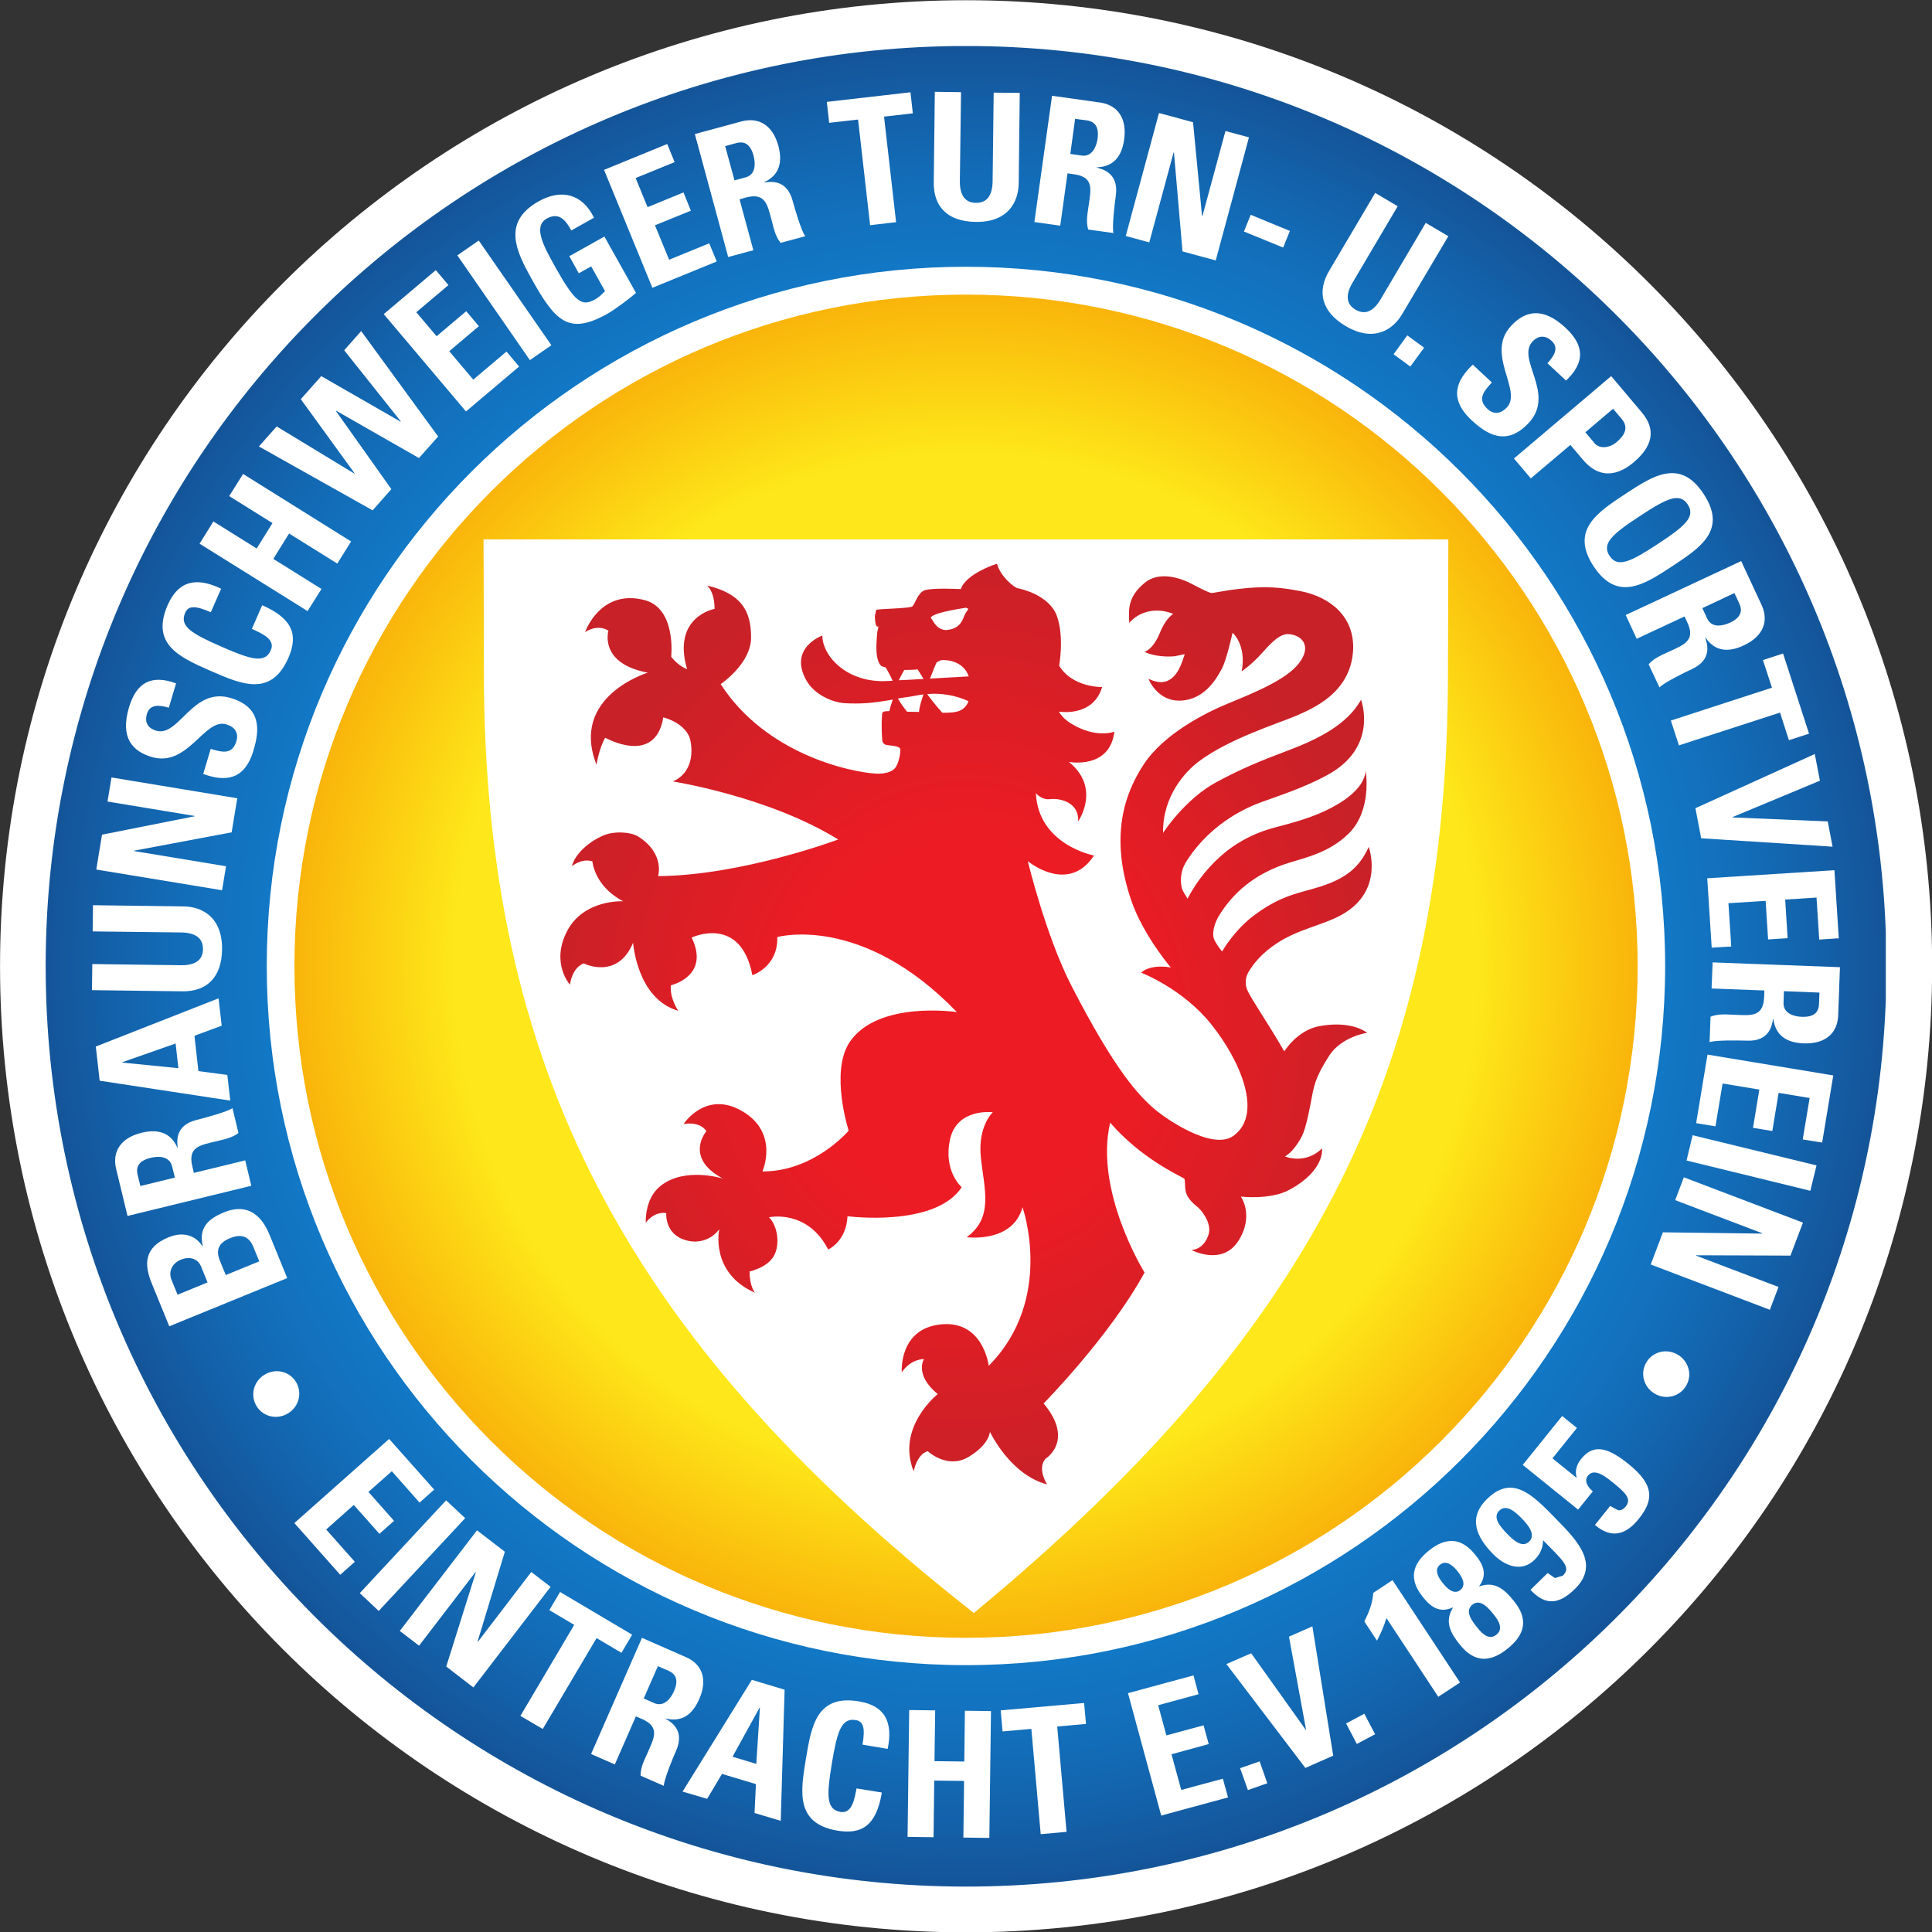 <svg xmlns="http://www.w3.org/2000/svg" version="1.2" viewBox="-650.58 -197.29 422.35 422.35"><rect x="-650.58" y="-197.29" width="422.35" height="422.35" fill="#333333" stroke="none"/><defs><clipPath id="a"><path d="M28.969 164.95H94v64.879H28.969Z"/></clipPath><clipPath id="b"><path d="M30 166h62v62H30Z"/></clipPath><clipPath id="c"><path d="M30.492 197.2c0 16.973 13.758 30.727 30.727 30.727 16.59 0 30.109-13.145 30.707-29.59v-2.273c-.598-16.441-14.117-29.586-30.707-29.586-16.969 0-30.727 13.754-30.727 30.723m8.05.039c0-12.586 10.204-22.793 22.794-22.793 12.586 0 22.793 10.207 22.793 22.793 0 12.59-10.207 22.793-22.793 22.793-12.59 0-22.793-10.203-22.793-22.793"/></clipPath><clipPath id="e"><path d="M38 174h46v46H38Z"/></clipPath><clipPath id="f"><path d="M38.797 197.2c0 12.387 10.039 22.422 22.422 22.422s22.422-10.035 22.422-22.422c0-12.383-10.039-22.422-22.422-22.422S38.797 184.817 38.797 197.2"/></clipPath><clipPath id="h"><path d="M47 183h28v32H47Z"/></clipPath><clipPath id="i"><path d="M61.043 184.61s-.914-.05-1.195.035c-.242.078-.328.457-.418.54-.09.077-1.188.081-1.211.12l-.043.203c0 .102.015.352.078.352h.043l-.04.18c-.007.082-.066.578 0 .863.063.285.18.293.18.293l.102.031c.05.082.145.254.23.442l-.148.008c-1.363.09-2.199-.829-2.199-1.516 0 0-1.133.402-.543 1.48.262.477.848.75 1.3.778.493.027.907.004 1.595-.121-.047.133-.098.289-.114.386h-.004c-.14 0-.23.004-.238.098s-.035.43.008.906c0 0 .031.106.137.125.105.02.402.028.453.118.035.07-.031.496-.168.656-.094.113-.317.2-.637.183-.863-.05-3.676-.652-5.183-2.988 0 0 1.015-.68 1.015-1.558 0-.883-.316-1.461-1.476-1.735 0 0 .257.172.257.781 0 0-1.43.258-.918 2.012 0 0-.293-.101-.53-.414 0 0 .179-1.61-.884-1.89-1.488-.391-1.992 1.07-1.992 1.07s.39-.29.781-.051c0 0-.332 1.094 1.313 1.402 0 0-2.613.793-1.711 3.074 0 0 .078-.523.289-.902 0 0 1.672.953 1.941-.68 0 0 .801.192.91.801.11.61-.09 1.121-.59 1.34 0 0 3.188.496 5.52 1.937 0 0-3.21 1.203-6.015 1.223 0 0 .238-.75-.66-1.32-.25-.16-.82-.192-1.18-.032-.61.27-.973.723-1.035 1.02 0 0 .324-.277.683-.16 0 0 .059.832 1.031 1.332 0 0-1.312-.078-1.875.992-.558 1.07.094 1.793.094 1.793s.059-.563.461-.711c0 0 1.121.57 1.648-.691 0 0 .122 1.87 1.504 2.273 0 0-.293-.434-.242-.852 0 0 1.32-.3.692-1.593 0 0 1.636-.778 2.027 1.257 0 0 .86-.273.832-1.273 0 0 2.812-.8 5.996 2.504 0 0-2.637-.395-3.578 1-.668.992-.035 2.96-.035 2.96s-1.156 1.368-2.88 1.36c0 0 .571-1.273-.66-2.004-1.23-.73-1.972.422-1.972.422s.531-.113.762.238c0 0-.762.883.55 1.582 0 0-1.293-.41-2.101.262-.52.43-.473 1.211-.473 1.211s.262-.383.684-.32c0 0-.063.718.672.91a1.01 1.01 0 0 0 1.097-.371s-.32 1.453 1.192 2.12c0 0-.18-.21-.18-.71 0 0 .57-.117.8-.5.231-.379.141-1.02-.151-1.309 0 0 1.277-.285 1.976 1.075 0 0 .602-.258.645-1.11 0 0 2.922.383 3.812-.969 0 0-.62-.53-.39-1.593s1.43-.91 1.43-.91-.509.46-.4 1.511c.11 1.05.438 2-.472 2.66 0 0 1.531.211 1.863-1 0 0 1.082 3.063-1.128 5.293 0 0-.18-1.527-1.598-1.382-1.418.144-1.305 1.601-1.305 1.601s.25-.422.742-.445c0 0-.336.515.457 1.172 0 0-1.398 1.105-.8 2.582 0 0 .09-.563.468-.676 0 0 .649.613 1.356.195.71-.422.719-.843.719-.843s.675 1.437 1.91 1.757c0 0-.344-.523-.055-.855 0 0 .984-.602-.062-1.848 0 0 2.207-2.238 3.37-4.371 0 0-1.687-2.71-1.148-5.004 1.031 1.192 2.281 1.75 2.465 1.863.055.028.008.258.07.48.067.22.297.407.383.474.086.062.492.515.367.918-.168.53-.574.515-.574.515s1.016.547 1.563-.293c.547-.847.09-1.488.09-1.488s.98.121 1.62-.227c1.196-.644 1.09-1.379 1.09-1.379-.586.559-1.242.262-1.242.262.164-.062.43-.387.574-.683.145-.297.258-.934.336-1.34.075-.406.164-.707.575-1.344.414-.637 1.265-.758 1.265-.758-.316-.223-.847-.355-1.594-.223-.746.137-1.175.844-1.175.844-.598-1.031-1.051-1.664-1.223-2.02a.67.67 0 0 1 .023-.62c.149-.25.368-.543.79-.856.804-.594 1.648-.68 2.343-1.074 1.422-.8.887-2.254.887-2.254-.242.512-.55.906-1.285 1.203-.84.34-1.453.281-2.5 1.047-.707.516-1.11 1.238-1.11 1.238s-.144-.16-.254-.375c-.113-.218.008-.586.145-.812.34-.55.945-1.29 2.176-1.719.61-.21 1.46-.344 2.16-1.031.789-.781.566-2.082.566-2.082-.066.629-.851 1.094-1.394 1.344-.559.261-1.238.43-1.688.55a4.4 4.4 0 0 0-1.558.774 5 5 0 0 0-1.309 1.59c-.074-.137-.164-.25-.191-.36a1.15 1.15 0 0 1 .18-.925c.843-1.305 2.109-1.805 2.464-1.934.528-.195 1.434-.48 2.223-.914 1.719-.938 1.117-2.508 1.117-2.508-.457.82-1.414 1.309-2.457 1.7-.871.327-1.55.605-2.379 1.054-1.058.574-1.773 1.691-1.773 1.691-.02-1.246.762-2.062 1.187-2.382 1.012-.762 2.653-1.274 3.235-1.52.574-.25 1.84-.77 1.922-2.191.062-1.118-.758-1.782-1.743-1.977-.64-.125-1.187-.187-2.128-.07-.434.05-.797.136-.86.129-.11-.012-.523-.235-.7-.325-.343-.175-1.046-.414-1.53-.011-.586.484-.528.918-.512 1.336 0 0 .367-.485 1.082-.403q.217.03.387.102c-.098.062-.278.223-.442.621-.238.59-.52.645-.52.645s.356.199 1.009.148l.336-.07c-.114.355-.243.746-.583.894-.285.121-.628-.074-.628-.074s.293.777 1.093.73c.805-.043 1.196-.77 1.352-1.054.16-.282.363-1.211.363-1.211s.473.402.305 1.289c0 0 .332-.227.64-.57.31-.344.618-.7.938-.672.434.035.766.39.348.953-.426.578-1.586 1.031-2.383 1.363-.793.324-2.145 1.028-2.8 2.012-.653.98-1.161 2.426-.43 4.562.39 1.145 1.32 2.239 1.32 2.239s-.64-.137-.992.172c0 0 1.39.527 2.351 1.734s1.727 2.98.742 3.707c-.703.523-2.277-.57-2.64-.883-.535-.46-1.313-1.273-2.778-4.12-.855-1.661-1.457-4.161-1.457-4.161s1.348 1.125 2.211-.188c0 0-1.86-.347-1.941-2.082 0 0 .187.235.469.2.355-.043.984.12.941.742 0 0 .781-1.102-.308-1.985 0 0 1.367.262 1.519-1.011 0 0-.605.254-1.473-.285-.28-.18-.379-.383-.379-.383s1.141.199 1.442-.82c0 0-.992.023-1.434-.715 0 0 .176-.95-.074-1.653-.25-.7-1.191-.91-1.309-.93-.12-.023-.586-.402-.691-.82 0 0-1.031.32-1.21.848m-.946 1.035c-.04-.07-.117-.082.05-.164.067-.031.247-.121 1.07-.25l.075.035c0 .031-.086.117-.133.238-.082.215-.183.395-.48.457l-.117.016c-.29 0-.418-.254-.465-.332m.14 1.41.137-.07c.172-.023.754.008.934.539-.258.016-.73.04-1.293.074.07-.18.164-.422.222-.543m-1.082.254h.02c.11 0 .32-.004.426-.02.043.067.129.2.199.32-.227.017-.59.032-.828.044.058-.11.125-.242.183-.344m.766.805a2.73 2.73 0 0 1 1.379.238.53.53 0 0 1-.29.317c-.105.043-.23.07-.566.07h-.015a7 7 0 0 1-.508-.625m-.672.59c-.059-.075-.207-.262-.305-.442.133-.027.407-.055.563-.09q.154-.03.289-.047c-.055.165-.137.426-.148.586-.094 0-.313-.004-.399-.008"/></clipPath><radialGradient id="d" cx="0" cy="0" r="30.726" gradientTransform="translate(61.199 197.2)" gradientUnits="userSpaceOnUse"><stop offset="0" stop-color="#127bc9"/><stop offset=".5" stop-color="#127bc9"/><stop offset=".625" stop-color="#127bc9"/><stop offset=".672" stop-color="#127bc9"/><stop offset=".711" stop-color="#127ac9"/><stop offset=".719" stop-color="#127ac8"/><stop offset=".734" stop-color="#1279c7"/><stop offset=".738" stop-color="#1279c7"/><stop offset=".742" stop-color="#1279c7"/><stop offset=".75" stop-color="#1278c6"/><stop offset=".758" stop-color="#1278c5"/><stop offset=".762" stop-color="#1277c5"/><stop offset=".766" stop-color="#1277c4"/><stop offset=".77" stop-color="#1276c4"/><stop offset=".773" stop-color="#1276c3"/><stop offset=".777" stop-color="#1276c3"/><stop offset=".781" stop-color="#1275c3"/><stop offset=".785" stop-color="#1275c2"/><stop offset=".789" stop-color="#1275c2"/><stop offset=".793" stop-color="#1274c1"/><stop offset=".797" stop-color="#1274c1"/><stop offset=".801" stop-color="#1273c0"/><stop offset=".805" stop-color="#1373c0"/><stop offset=".809" stop-color="#1372bf"/><stop offset=".813" stop-color="#1372be"/><stop offset=".816" stop-color="#1371bd"/><stop offset=".824" stop-color="#1371bd"/><stop offset=".828" stop-color="#1370bc"/><stop offset=".832" stop-color="#136fbb"/><stop offset=".836" stop-color="#136fbb"/><stop offset=".84" stop-color="#136fba"/><stop offset=".844" stop-color="#136eba"/><stop offset=".848" stop-color="#136db9"/><stop offset=".852" stop-color="#136db8"/><stop offset=".855" stop-color="#136cb7"/><stop offset=".859" stop-color="#136cb7"/><stop offset=".863" stop-color="#136bb6"/><stop offset=".867" stop-color="#136ab5"/><stop offset=".871" stop-color="#136ab5"/><stop offset=".875" stop-color="#1369b4"/><stop offset=".879" stop-color="#1369b3"/><stop offset=".883" stop-color="#1368b2"/><stop offset=".887" stop-color="#1368b2"/><stop offset=".891" stop-color="#1367b1"/><stop offset=".895" stop-color="#1366b0"/><stop offset=".898" stop-color="#1366af"/><stop offset=".902" stop-color="#1365ae"/><stop offset=".906" stop-color="#1365ae"/><stop offset=".91" stop-color="#1364ad"/><stop offset=".914" stop-color="#1363ac"/><stop offset=".918" stop-color="#1363ab"/><stop offset=".922" stop-color="#1362ab"/><stop offset=".926" stop-color="#1361aa"/><stop offset=".93" stop-color="#1361a9"/><stop offset=".934" stop-color="#1360a8"/><stop offset=".938" stop-color="#1360a8"/><stop offset=".941" stop-color="#135fa7"/><stop offset=".945" stop-color="#145ea6"/><stop offset=".949" stop-color="#145da5"/><stop offset=".953" stop-color="#145da4"/><stop offset=".957" stop-color="#145ca3"/><stop offset=".961" stop-color="#145ba2"/><stop offset=".965" stop-color="#145ba1"/><stop offset=".969" stop-color="#145aa0"/><stop offset=".973" stop-color="#14599f"/><stop offset=".977" stop-color="#14599e"/><stop offset=".98" stop-color="#14589e"/><stop offset=".984" stop-color="#14579d"/><stop offset=".988" stop-color="#14579c"/><stop offset=".992" stop-color="#14569b"/><stop offset=".996" stop-color="#14559a"/><stop offset="1" stop-color="#145599"/></radialGradient><radialGradient id="g" cx="0" cy="0" r="22.794" gradientTransform="translate(61.22 197.2)" gradientUnits="userSpaceOnUse"><stop offset="0" stop-color="#fee81b"/><stop offset=".5" stop-color="#fee81b"/><stop offset=".75" stop-color="#fee71a"/><stop offset=".754" stop-color="#fde61a"/><stop offset=".758" stop-color="#fde619"/><stop offset=".762" stop-color="#fde519"/><stop offset=".766" stop-color="#fde419"/><stop offset=".77" stop-color="#fde318"/><stop offset=".773" stop-color="#fde218"/><stop offset=".777" stop-color="#fde118"/><stop offset=".781" stop-color="#fde017"/><stop offset=".785" stop-color="#fde017"/><stop offset=".789" stop-color="#fddf17"/><stop offset=".793" stop-color="#fdde17"/><stop offset=".797" stop-color="#fddd16"/><stop offset=".801" stop-color="#fddc16"/><stop offset=".805" stop-color="#fddb16"/><stop offset=".809" stop-color="#fcda15"/><stop offset=".813" stop-color="#fcda15"/><stop offset=".816" stop-color="#fcd915"/><stop offset=".82" stop-color="#fcd815"/><stop offset=".824" stop-color="#fcd714"/><stop offset=".828" stop-color="#fcd614"/><stop offset=".832" stop-color="#fcd514"/><stop offset=".836" stop-color="#fcd414"/><stop offset=".84" stop-color="#fcd413"/><stop offset=".844" stop-color="#fcd313"/><stop offset=".848" stop-color="#fcd213"/><stop offset=".852" stop-color="#fcd113"/><stop offset=".855" stop-color="#fcd013"/><stop offset=".859" stop-color="#fccf12"/><stop offset=".863" stop-color="#fccf12"/><stop offset=".867" stop-color="#fbce11"/><stop offset=".871" stop-color="#fbcd11"/><stop offset=".875" stop-color="#fbcc11"/><stop offset=".879" stop-color="#fbcb11"/><stop offset=".883" stop-color="#fbca11"/><stop offset=".887" stop-color="#fbc910"/><stop offset=".891" stop-color="#fbc910"/><stop offset=".895" stop-color="#fbc810"/><stop offset=".898" stop-color="#fbc710"/><stop offset=".902" stop-color="#fbc60f"/><stop offset=".906" stop-color="#fbc50f"/><stop offset=".91" stop-color="#fbc40f"/><stop offset=".914" stop-color="#fbc40f"/><stop offset=".918" stop-color="#fbc30f"/><stop offset=".922" stop-color="#fac20e"/><stop offset=".926" stop-color="#fac10e"/><stop offset=".93" stop-color="#fac00e"/><stop offset=".934" stop-color="#fabf0d"/><stop offset=".938" stop-color="#fabf0d"/><stop offset=".941" stop-color="#fabe0d"/><stop offset=".945" stop-color="#fabd0d"/><stop offset=".949" stop-color="#fabc0d"/><stop offset=".953" stop-color="#fabb0c"/><stop offset=".957" stop-color="#faba0c"/><stop offset=".961" stop-color="#faba0c"/><stop offset=".965" stop-color="#fab90c"/><stop offset=".969" stop-color="#fab80c"/><stop offset=".973" stop-color="#fab70b"/><stop offset=".977" stop-color="#fab60b"/><stop offset=".98" stop-color="#f9b50b"/><stop offset=".984" stop-color="#f9b50b"/><stop offset=".988" stop-color="#f9b40b"/><stop offset=".992" stop-color="#f9b30a"/><stop offset=".996" stop-color="#f9b20a"/><stop offset="1" stop-color="#f9b20a"/></radialGradient><radialGradient id="j" cx="0" cy="0" r="15.234" gradientTransform="matrix(.951 0 0 1.049 61.219 199.13)" gradientUnits="userSpaceOnUse"><stop offset="0" stop-color="#ec1b24"/><stop offset=".25" stop-color="#ec1b24"/><stop offset=".344" stop-color="#ec1b24"/><stop offset=".383" stop-color="#ec1b24"/><stop offset=".398" stop-color="#ec1c24"/><stop offset=".406" stop-color="#ec1c24"/><stop offset=".414" stop-color="#eb1c24"/><stop offset=".43" stop-color="#eb1c24"/><stop offset=".438" stop-color="#ea1c24"/><stop offset=".445" stop-color="#ea1c24"/><stop offset=".453" stop-color="#e91c24"/><stop offset=".461" stop-color="#e81c24"/><stop offset=".477" stop-color="#e81c24"/><stop offset=".484" stop-color="#e71c24"/><stop offset=".492" stop-color="#e71c24"/><stop offset=".5" stop-color="#e61c24"/><stop offset=".508" stop-color="#e61c24"/><stop offset=".512" stop-color="#e51d24"/><stop offset=".516" stop-color="#e51d24"/><stop offset=".527" stop-color="#e41d24"/><stop offset=".539" stop-color="#e41d24"/><stop offset=".543" stop-color="#e41d25"/><stop offset=".547" stop-color="#e31d25"/><stop offset=".551" stop-color="#e31d25"/><stop offset=".555" stop-color="#e31d25"/><stop offset=".559" stop-color="#e31d25"/><stop offset=".563" stop-color="#e21d25"/><stop offset=".574" stop-color="#e21d25"/><stop offset=".586" stop-color="#e11d25"/><stop offset=".59" stop-color="#e11d25"/><stop offset=".594" stop-color="#e11d25"/><stop offset=".598" stop-color="#e01d25"/><stop offset=".602" stop-color="#e01d25"/><stop offset=".605" stop-color="#e01d25"/><stop offset=".609" stop-color="#df1d25"/><stop offset=".613" stop-color="#df1d25"/><stop offset=".625" stop-color="#df1d25"/><stop offset=".637" stop-color="#de1e25"/><stop offset=".645" stop-color="#dd1e25"/><stop offset=".652" stop-color="#dd1e25"/><stop offset=".66" stop-color="#dc1e25"/><stop offset=".668" stop-color="#dc1e25"/><stop offset=".676" stop-color="#dc1e25"/><stop offset=".684" stop-color="#db1e25"/><stop offset=".691" stop-color="#db1e26"/><stop offset=".699" stop-color="#da1e26"/><stop offset=".707" stop-color="#d91e26"/><stop offset=".715" stop-color="#d91e26"/><stop offset=".73" stop-color="#d81e26"/><stop offset=".738" stop-color="#d81e26"/><stop offset=".746" stop-color="#d71f26"/><stop offset=".754" stop-color="#d71f26"/><stop offset=".758" stop-color="#d61f26"/><stop offset=".762" stop-color="#d61f26"/><stop offset=".766" stop-color="#d61f26"/><stop offset=".777" stop-color="#d51f26"/><stop offset=".789" stop-color="#d51f26"/><stop offset=".793" stop-color="#d41f26"/><stop offset=".797" stop-color="#d41f26"/><stop offset=".801" stop-color="#d41f26"/><stop offset=".805" stop-color="#d41f26"/><stop offset=".809" stop-color="#d31f26"/><stop offset=".813" stop-color="#d31f26"/><stop offset=".824" stop-color="#d31f26"/><stop offset=".832" stop-color="#d21f27"/><stop offset=".84" stop-color="#d21f27"/><stop offset=".848" stop-color="#d11f27"/><stop offset=".855" stop-color="#d02027"/><stop offset=".863" stop-color="#d02027"/><stop offset=".879" stop-color="#cf2027"/><stop offset=".883" stop-color="#cf2027"/><stop offset=".887" stop-color="#cf2027"/><stop offset=".891" stop-color="#cf2027"/><stop offset=".895" stop-color="#ce2027"/><stop offset=".898" stop-color="#ce2027"/><stop offset=".902" stop-color="#ce2027"/><stop offset=".906" stop-color="#cd2027"/><stop offset=".91" stop-color="#cd2027"/><stop offset=".918" stop-color="#cc2027"/><stop offset=".926" stop-color="#cc2027"/><stop offset=".941" stop-color="#cb2027"/><stop offset=".945" stop-color="#cb2027"/><stop offset=".949" stop-color="#cb2027"/><stop offset=".953" stop-color="#cb2027"/><stop offset=".957" stop-color="#ca2027"/><stop offset=".965" stop-color="#ca2028"/><stop offset=".98" stop-color="#c92128"/><stop offset=".988" stop-color="#c92128"/><stop offset=".992" stop-color="#c82128"/><stop offset="1" stop-color="#c82128"/></radialGradient></defs><g stroke-width=".153"><g clip-path="url(#a)" transform="translate(-840.26 -1277.333)scale(6.548)"><path fill="#fff" d="M28.969 197.2c0 17.812 14.438 32.254 32.25 32.254s32.254-14.441 32.254-32.254-14.441-32.25-32.254-32.25-32.25 14.438-32.25 32.25"/></g><g clip-path="url(#b)" transform="translate(-840.26 -1277.333)scale(6.548)"><g clip-path="url(#c)"><path fill="url(#d)" d="M30.492 166.48v61.449h61.434V166.48Z" style="fill:url(#d)"/></g></g><g fill="#fff"><path d="M-592.266 13.873c0 84.433 68.443 152.85 152.85 152.85 84.432 0 152.849-68.417 152.849-152.85 0-84.406-68.417-152.85-152.85-152.85-84.406 0-152.85 68.444-152.85 152.85"/><path d="m-311.2 121.518 5.346-6.65-3.223-2.61-8.62 10.692 12.1 9.77 3.222-3.99c-.947-.767-2.046-2.225-1.074-3.427 1.509-1.893 4.245.537 5.6 1.611 2.84 2.302 3.94 3.53 2.635 5.167-.537.64-1.074.844-1.662.767l-1.714-.92-3.325 4.143c3.632 3.12 6.804 2.123 9.54-1.279 3.376-4.169 3.427-7.494-2.148-11.995-4.527-3.658-7.674-4.553-10.384-1.177-.972 1.177-1.458 2.635-.998 4.093h-.102zm-4.808 28.748c3.453 3.709 6.445 2.992 9.694-.179 5.499-5.371.665-10.487-3.965-15.193-5.243-5.396-9.642-9.949-15.218-4.501-4.22 4.118-2.378 8.261 1.305 12.046 2.48 2.533 6.164 4.093 9.054 1.28 1.202-1.177 1.867-2.584 1.892-4.298 4.45 4.553 6.19 5.909 4.297 7.75l-1.713.512-1.586-1.1zm-5.141-12.303c-1.151-1.202-3.325-3.427-1.688-5.013 1.611-1.586 3.734.486 4.91 1.688 1.152 1.177 3.249 3.479 1.638 5.065-1.612 1.585-3.71-.563-4.86-1.74m.153 25.142c3.862-3.12 4.553-6.47 1.382-10.384-2.072-2.583-4.144-4.399-7.57-3.222l-.026-.053c1.815-2.48.946-4.63-.845-6.829-3.043-3.811-6.42-3.964-10.18-.92-3.785 3.043-4.347 6.368-1.278 10.153 1.765 2.226 3.683 3.53 6.497 2.277l.05.052c-1.867 3.07-.537 5.5 1.535 8.083 3.146 3.913 6.573 3.964 10.436.844m-14.783-18.34c1.432-1.176 2.992.385 3.81 1.408.845 1.074 2.098 2.915.64 4.118-1.458 1.176-3.018-.46-3.862-1.535-.819-.998-2.02-2.84-.588-3.99m7.059 8.747c1.841-1.484 3.76.997 4.757 2.25.972 1.203 2.097 3.019.512 4.298-1.586 1.279-3.12-.205-4.067-1.407-1.023-1.253-3.044-3.658-1.202-5.141m-20.845 7.852c.818-1.535 1.56-3.223 2.071-4.936l11.331 17.213 4.757-3.12-14.757-22.38-4.22 2.787c-.129 2.251-.973 4.323-1.945 6.241zm-6.752 18.108 2.353 4.476 3.99-2.123-2.353-4.476zm-8.901 9.72 6.087-2.686-4.553-28.262-5.115 2.25 3.734 20.36-.051.026-11.944-16.753-5.423 2.353zm-14.272.052 1.713 4.783 4.246-1.484-1.688-4.782zm-2.635 6.394-1.125-4.092-9.105 2.455-2.123-7.8 8.133-2.226-1.125-4.092-8.134 2.2-1.79-6.6 8.824-2.403-1.1-4.118-14.323 3.887 7.264 26.754zm-49.696-19.029.41 4.604 6.292-.562 2.046 23.019 5.652-.511-2.046-23.02 6.292-.562-.41-4.578zm-14.476 11.1.154-11.1-5.679-.076-.358 27.725 5.679.077.153-12.38 6.522.077-.153 12.38 5.678.076.358-27.725-5.704-.077-.128 11.1zm-21.203 15.193c5.243.87 8.491-1.023 9.694-8.338l-5.525-.895c-.435 2.149-.895 5.55-3.504 5.141-3.146-.537-3.044-3.632-1.893-10.64 1.177-7.008 2.072-9.975 5.243-9.438 1.663.282 2.072 1.74 1.458 5.372l5.5.92c1.201-5.831-.563-9.437-6.293-10.384-9.233-1.534-10.384 5.346-11.586 12.584-1.176 7.162-2.327 14.119 6.906 15.679m-17.75-14.605-5.192-1.56 5.908-10.717h.077zm-10.742 7.648 3.248-5.448 7.417 2.225-.307 6.318 5.73 1.713.844-28.671-7.162-2.149-15.142 24.426zm-15.576-18.032 1.355.588c3.99 1.74 2.583 4.195 1.279 7.213-.742 1.663-1.637 3.325-1.611 5.167l5.09 2.225c-.026-1.253 1.969-6.087 2.685-7.699 1.995-4.578-1.253-6.343-2.328-6.982l.026-.053c3.632.921 5.934-.972 7.34-4.22 1.919-4.323.64-7.648-2.89-9.182l-9.617-4.22-11.126 25.398 5.192 2.276zm4.808-10.972 2.302.997c1.662.742 2.276 2.097 1.202 4.502-.716 1.637-2.225 3.478-4.297 2.583l-2.302-1.023zm-21.382-16.216-2.353 3.964 5.448 3.223-11.766 19.899 4.885 2.864 11.766-19.873 5.448 3.222 2.327-3.964zm-30.82 11.74 12.328-16.088.077.052-6.471 20.59 5.933 4.578 16.881-21.997-4.22-3.248-11.663 15.244-.077-.053 5.96-19.617-6.087-4.68-16.881 21.996zm-8.825-7.597 18.902-20.283-4.17-3.888-18.875 20.283zm-8.415-7.903 3.197-2.84-6.266-7.058 6.036-5.371 5.602 6.317 3.197-2.839-5.602-6.318 5.116-4.527 6.062 6.855 3.197-2.839-9.847-11.075-20.718 18.39zM-288.846 107.374c2.379 1.407 5.448.691 6.855-1.713 1.432-2.379.563-5.397-1.816-6.804-2.404-1.432-5.448-.716-6.88 1.688-1.407 2.379-.563 5.423 1.841 6.83m4.476-42.304 19.03 7.238v.077l-21.716-.282-2.66 7.034 26.038 9.898 1.893-4.988-18.032-6.855.025-.076 20.615.076 2.737-7.212-26.038-9.899zm2.481-8.67 27.06 6.623 1.356-5.55-27.086-6.599zm2.098-8.16 4.22.69 1.56-9.36 8.031 1.33-1.38 8.363 4.22.69 1.38-8.338 6.779 1.126-1.51 9.054 4.246.69 2.43-14.68-27.495-4.553zm14.91-29.004-.05 1.483c-.18 4.374-2.967 3.965-6.292 3.837-1.816-.077-3.683-.282-5.423.409l-.204 5.576c1.176-.486 6.42-.384 8.184-.333 5.013.204 5.474-3.504 5.678-4.732h.077c.486 3.734 3.07 5.192 6.624 5.32 4.758.179 7.392-2.225 7.545-6.113l.384-10.537-27.828-1.05-.23 5.705zm12.047.46-.102 2.532c-.077 1.816-1.126 2.865-3.786 2.762-1.764-.052-4.066-.793-3.964-3.069l.077-2.532zm-23.557-9.822 4.272-.256-.614-9.463 8.133-.511.538 8.44 4.27-.281-.536-8.441 6.855-.435.588 9.183 4.271-.282-.946-14.885-27.802 1.764zm-3.555-30.487 1.253 6.573 28.723 1.842-1.048-5.525-20.795-.87-.025-.076 19.106-7.954-1.125-5.832zm19.157-33.812-4.399 1.432 1.97 6.036-22.099 7.188 1.765 5.422 22.098-7.162 1.944 6.036 4.4-1.432zm-21.536-8.108.614 1.33c1.867 3.964-.818 4.885-3.836 6.292-1.637.767-3.402 1.432-4.63 2.839l2.379 5.064c.818-.972 5.525-3.3 7.136-4.041 4.527-2.123 3.248-5.602 2.864-6.804l.077-.026c2.123 3.095 5.115 3.197 8.312 1.688 4.323-1.995 5.55-5.346 3.914-8.876l-4.45-9.565-25.245 11.791 2.404 5.192zm10.896-5.116 1.075 2.302c.767 1.663.332 3.07-2.072 4.195-1.611.741-3.99 1.15-4.936-.895l-1.075-2.302zm-30.769-5.831c5.193 7.852 11.126 3.964 17.214-.053 6.138-4.04 12.02-7.903 6.829-15.781-5.167-7.852-11.05-3.99-17.188.052-6.087 4.016-12.02 7.903-6.855 15.782m3.479-2.302c-1.765-2.66.588-4.732 6.548-8.645 5.96-3.94 8.772-5.269 10.538-2.583 1.764 2.685-.589 4.731-6.548 8.644-5.96 3.914-8.773 5.27-10.538 2.584m-20.896-21.28 3.683 4.348 8.645-7.315 2.736 3.222c4.323 5.116 8.747 2.584 11.152.537 3.887-3.3 5.064-6.957 1.688-10.921l-6.65-7.878zm21.663-10.87 1.867 2.199c1.663 1.97.589 3.683-1.15 5.14-1.433 1.203-3.632 1.51-4.732.231l-2.046-2.43zm-18.44 3.094c5.959-6.42-2.763-13.888.818-17.776 1.33-1.406 2.839-1.406 4.195-.153 1.688 1.56.485 3.35-.921 4.885l4.066 3.786c4.246-4.016 3.965-7.75-.102-11.535-5.09-4.758-8.977-3.607-11.919-.41-5.678 6.062 2.532 14.119-.895 17.802-1.279 1.381-2.839 1.663-4.246.358-2.302-2.148-.844-3.862.947-5.805l-4.17-3.888c-3.503 3.325-5.422 7.34-.255 12.15 3.197 2.966 7.545 5.882 12.481.587m-26.549-19.132-2.992 4.118 3.657 2.686 3.018-4.118zm4.041-24.605-9.847 16.677c-1.56 2.66-3.402 3.555-5.55 2.276-1.79-1.074-2.353-2.967-.588-5.908l9.847-16.677-4.91-2.915-10.053 17.009c-2.686 4.527-1.765 8.926 3.632 12.123 6.01 3.53 10.23.921 12.328-2.66l10.078-17.009zm-38.262-1.764-1.484 3.657 8.568 3.504 1.484-3.632zm-22.176 6.036 5.32-19.669.077.026 1.867 21.613 7.264 1.97 7.264-26.908-5.14-1.381-5.04 18.62-.076-.026-1.97-20.512-7.442-2.021-7.264 26.882zm-17.878-15.09 1.483.204c4.323.613 3.632 3.35 3.172 6.624-.256 1.816-.665 3.657-.128 5.448l5.525.767c-.358-1.228.255-6.42.511-8.185.69-4.962-2.941-5.78-4.143-6.113v-.076c3.76-.102 5.473-2.532 5.96-6.062.664-4.706-1.459-7.57-5.32-8.108l-10.437-1.458-3.862 27.597 5.653.793zm1.662-11.92 2.533.333c1.79.256 2.736 1.407 2.378 4.041-.256 1.765-1.227 3.965-3.453 3.658l-2.506-.358zm-17.801-5.729-.23 19.362c-.052 3.095-1.203 4.783-3.71 4.731-2.071-.026-3.503-1.38-3.452-4.808l.256-19.387-5.73-.077-.23 19.771c-.077 5.243 2.916 8.594 9.182 8.67 6.957.103 9.336-4.27 9.387-8.44l.23-19.77zm-36.473 2.02.511 4.58 6.318-.717 2.634 23.096 5.678-.665-2.634-23.07 6.292-.716-.512-4.604zm-19.08 21.306 1.432-.409c4.245-1.125 4.68 1.663 5.55 4.86.46 1.765.818 3.632 1.995 5.064l5.397-1.458c-.819-.972-2.302-6.01-2.763-7.724-1.304-4.86-4.962-4.17-6.215-4.016l-.026-.052c3.428-1.586 4.042-4.502 3.12-7.929-1.227-4.578-4.322-6.368-8.082-5.37l-10.18 2.761 7.29 26.882 5.5-1.484zm-3.147-11.637 2.456-.665c1.739-.46 3.069.204 3.76 2.788.46 1.714.46 4.118-1.74 4.706l-2.43.665zm-1.841 25.22-1.637-3.965-8.773 3.58-3.095-7.519 7.852-3.197-1.611-3.99-7.852 3.223-2.609-6.369 8.517-3.478-1.61-3.965-13.813 5.653 10.564 25.781zm-26.83-9.566c-2.558-5.244-7.163-6.343-12.047-3.607-8.16 4.553-4.962 10.947-1.535 17.086 5.167 9.233 8.083 12.226 16.472 7.545 1.995-1.126 5.09-3.555 6.291-4.578l-6.905-12.328-7.674 4.296 2.072 3.735 2.711-1.51 3.018 5.397c-.614.691-1.38 1.382-2.2 1.842-2.864 1.586-4.322.64-8.593-6.957-2.635-4.732-5.013-9.003-1.918-10.742 2.634-1.458 4.117.332 5.345 2.609zm-9.311 27.879-15.883-22.892-4.68 3.248 15.857 22.892zm-7.059 4.655-2.762-3.274-7.264 6.138-5.244-6.215 6.471-5.473-2.762-3.274-6.471 5.473-4.45-5.243 7.033-5.934-2.762-3.274-11.382 9.617 17.98 21.28zm-32.022 31.434 4.092-4.63-12.098-17.06.051-.076 18.083 10.333 4.194-4.707-16.83-23.044-3.708 4.195 12.38 15.55-.052.053-17.34-9.95-4.477 5.04 11.766 16.215-.051.053-16.984-10.308-3.887 4.374zm-25.347 8.338-9.463-5.909-3.019 4.86 23.608 14.732 3.044-4.834-10.538-6.573 3.453-5.55 10.538 6.573 3.018-4.834-23.608-14.758-3.044 4.834 9.464 5.909zm6.931 23.914c2.123-4.885 1.1-8.517-5.729-11.51l-2.25 5.167c1.994.947 5.217 2.226 4.143 4.655-1.279 2.967-4.272 2.098-10.819-.767s-9.207-4.476-7.903-7.417c.69-1.56 2.2-1.586 5.601-.102l2.251-5.141c-5.397-2.61-9.336-1.765-11.689 3.58-3.76 8.62 2.686 11.433 9.438 14.4 6.675 2.916 13.172 5.755 16.957-2.864m-12.61 8.772c-8.414-2.506-11.253 8.645-16.317 7.136-1.842-.537-2.533-1.893-1.996-3.658.665-2.225 2.788-1.943 4.783-1.355l1.586-5.32c-5.473-2.02-8.696-.102-10.282 5.218-1.995 6.675.742 9.617 4.937 10.87 7.954 2.353 11.535-8.568 16.318-7.136 1.816.537 2.762 1.816 2.225 3.658-.895 3.018-3.07 2.48-5.627 1.713l-1.637 5.474c4.553 1.662 9.003 1.611 10.998-5.167 1.254-4.169 1.919-9.386-4.987-11.432m-1.023 36.78-20.104-3.326v-.076l21.331-4.016 1.228-7.443-27.495-4.552-.87 5.268 19.03 3.146v.077l-20.232 4.016-1.253 7.622 27.495 4.527zm-29.158 14.246 19.387.23c3.07.053 4.758 1.202 4.732 3.709-.026 2.072-1.407 3.504-4.834 3.453l-19.362-.256-.076 5.703 19.745.256c5.243.077 8.62-2.915 8.696-9.181.077-6.957-4.271-9.336-8.44-9.387l-19.771-.256zm18.134 24.503.614 5.396-12.252-1.227-.025-.077zm11.305 6.88-6.317-.844-.87-7.725 5.96-2.2-.69-5.984-26.831 10.538.844 7.468 28.544 4.348zm-7.315 21.408-.332-1.433c-1.049-4.271 1.765-4.63 4.987-5.422 1.765-.435 3.632-.742 5.09-1.867l-1.304-5.448c-1.023.793-6.088 2.148-7.801 2.583-4.886 1.177-4.297 4.86-4.17 6.113h-.05c-1.484-3.453-4.4-4.143-7.852-3.3-4.604 1.126-6.471 4.17-5.55 7.93l2.48 10.256 27.06-6.6-1.33-5.55zm-11.689 2.864-.614-2.48c-.409-1.766.307-3.07 2.89-3.684 1.714-.435 4.119-.358 4.656 1.867l.613 2.456zm28.288 10.793c-.92-2.25-3.478-7.698-10-5.038-3.555 1.458-5.601 3.453-4.63 7.417l-.05.026c-1.74-2.634-4.476-3.197-7.443-1.995-5.5 2.25-5.32 6.062-3.683 10.078l3.836 9.387 25.782-10.538zm-20.154 12.968-1.33-3.248c-.742-1.79.128-3.607 2.02-4.4 2.507-.997 3.965.282 4.425 1.433l1.432 3.53zm10.538-4.297-1.28-3.095c-1.073-2.634-.025-4.066 2.252-4.987 3.606-1.484 4.68 1.023 5.14 2.148l1.203 2.942zm8.415 21.817c-2.353 1.458-3.146 4.502-1.663 6.88 1.458 2.354 4.553 2.993 6.906 1.51 2.353-1.458 3.12-4.502 1.663-6.88-1.484-2.354-4.553-2.993-6.906-1.51"/></g><g clip-path="url(#e)" transform="translate(-840.26 -1277.333)scale(6.548)"><g clip-path="url(#f)"><path fill="url(#g)" d="M38.797 174.78v44.844h44.844V174.78Z" style="fill:url(#g)"/></g></g><path fill="#fff" d="M-335.524-79.366h-209.35v1.56l.026 3.914c.025 5.473.05 15.525.05 23.198 0 86.351 30.744 145.817 106.12 205.231l.971.793.998-.818c73.89-61.385 102.668-118.907 102.668-205.205 0-1.535.05-23.505.076-27.112v-1.56z"/><g clip-path="url(#h)" transform="translate(-840.26 -1277.333)scale(6.548)"><g clip-path="url(#i)"><path fill="url(#j)" d="M47.344 183.77v30.738h27.855V183.77Z" style="fill:url(#j)"/></g></g></g></svg>